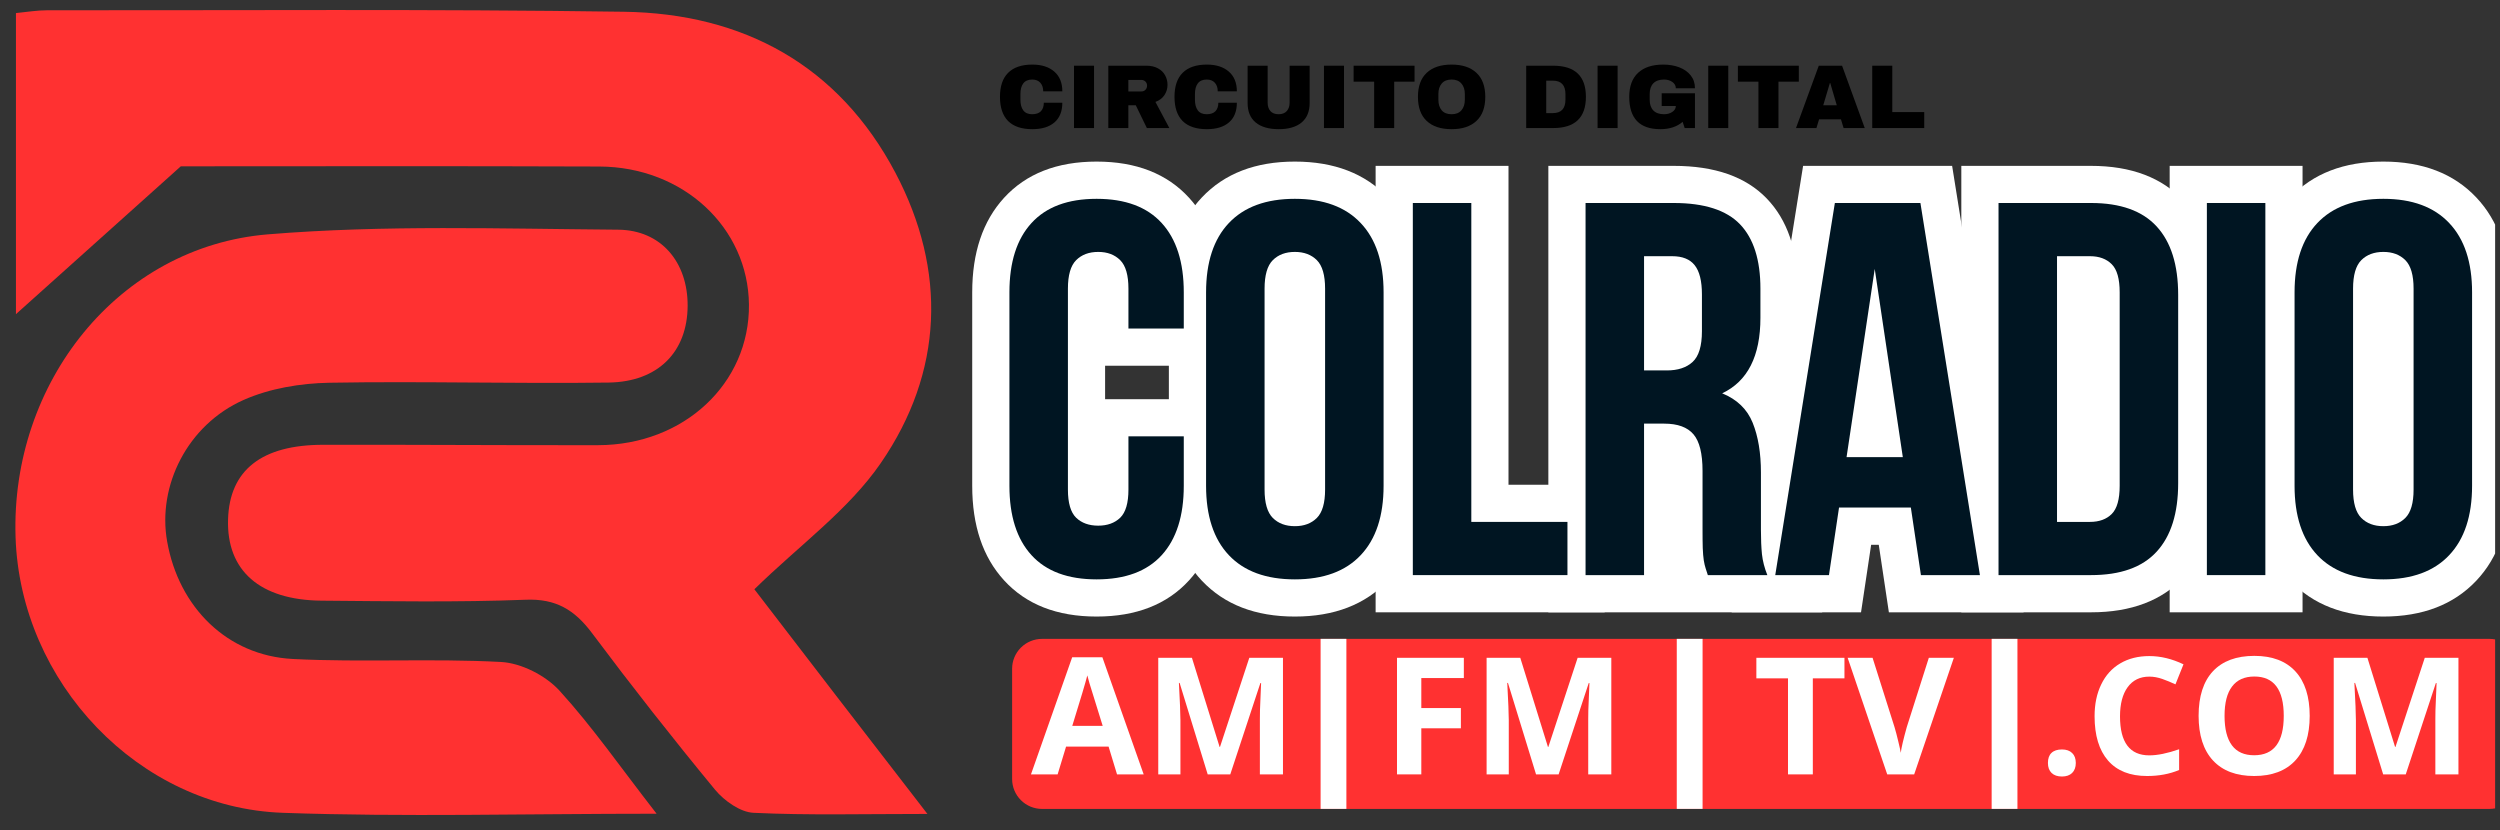 <svg xmlns="http://www.w3.org/2000/svg" xmlns:xlink="http://www.w3.org/1999/xlink" width="512" zoomAndPan="magnify" viewBox="0 0 384 127.5" height="170" preserveAspectRatio="xMidYMid meet" version="1.0"><rect x="0" y="0" width="384" height="127.5" fill="#333333" stroke="none"/><defs><g/><clipPath id="3d60cf86e5"><path d="M 148 24 L 383.25 24 L 383.25 110 L 148 110 Z M 148 24 " clip-rule="nonzero"/></clipPath><clipPath id="e847a55c56"><path d="M 1 0.145 L 40 0.145 L 40 71 L 1 71 Z M 1 0.145 " clip-rule="nonzero"/></clipPath><clipPath id="0282ff627f"><path d="M 31 0.145 L 71 0.145 L 71 71 L 31 71 Z M 31 0.145 " clip-rule="nonzero"/></clipPath><clipPath id="9015cfae1c"><path d="M 198 0.145 L 235.25 0.145 L 235.25 71 L 198 71 Z M 198 0.145 " clip-rule="nonzero"/></clipPath><clipPath id="c549a02637"><rect x="0" width="236" y="0" height="86"/></clipPath><clipPath id="1a1bacab0d"><path d="M 155.461 98.133 L 383.25 98.133 L 383.25 124.25 L 155.461 124.25 Z M 155.461 98.133 " clip-rule="nonzero"/></clipPath><clipPath id="4ad9eb39fa"><path d="M 160.051 98.133 L 382.395 98.133 C 383.613 98.133 384.781 98.613 385.641 99.477 C 386.5 100.336 386.984 101.504 386.984 102.723 L 386.984 119.66 C 386.984 120.875 386.5 122.043 385.641 122.902 C 384.781 123.766 383.613 124.25 382.395 124.25 L 160.051 124.25 C 158.836 124.25 157.668 123.766 156.805 122.902 C 155.945 122.043 155.461 120.875 155.461 119.66 L 155.461 102.723 C 155.461 101.504 155.945 100.336 156.805 99.477 C 157.668 98.613 158.836 98.133 160.051 98.133 Z M 160.051 98.133 " clip-rule="nonzero"/></clipPath><clipPath id="8cd1d2aad4"><path d="M 0.461 0.133 L 228.25 0.133 L 228.25 26.25 L 0.461 26.25 Z M 0.461 0.133 " clip-rule="nonzero"/></clipPath><clipPath id="a026eedb23"><path d="M 5.051 0.133 L 227.395 0.133 C 228.613 0.133 229.781 0.613 230.641 1.477 C 231.5 2.336 231.984 3.504 231.984 4.723 L 231.984 21.66 C 231.984 22.875 231.5 24.043 230.641 24.902 C 229.781 25.766 228.613 26.25 227.395 26.25 L 5.051 26.25 C 3.836 26.25 2.668 25.766 1.805 24.902 C 0.945 24.043 0.461 22.875 0.461 21.66 L 0.461 4.723 C 0.461 3.504 0.945 2.336 1.805 1.477 C 2.668 0.613 3.836 0.133 5.051 0.133 Z M 5.051 0.133 " clip-rule="nonzero"/></clipPath><clipPath id="31b3aa00a4"><rect x="0" width="229" y="0" height="27"/></clipPath><clipPath id="36c44d1624"><path d="M 0.055 8 L 18 8 L 18 27 L 0.055 27 Z M 0.055 8 " clip-rule="nonzero"/></clipPath><clipPath id="0652f80ebe"><rect x="0" width="223" y="0" height="35"/></clipPath><clipPath id="933c10ecd5"><path d="M 305.918 98.133 L 309.879 98.133 L 309.879 124.25 L 305.918 124.25 Z M 305.918 98.133 " clip-rule="nonzero"/></clipPath><clipPath id="f1b9d407a8"><path d="M 0.918 0.133 L 4.879 0.133 L 4.879 26.25 L 0.918 26.25 Z M 0.918 0.133 " clip-rule="nonzero"/></clipPath><clipPath id="9a26341880"><rect x="0" width="5" y="0" height="27"/></clipPath><clipPath id="5f671571e3"><path d="M 257.551 98.133 L 261.516 98.133 L 261.516 124.25 L 257.551 124.25 Z M 257.551 98.133 " clip-rule="nonzero"/></clipPath><clipPath id="a4ac70e418"><path d="M 0.551 0.133 L 4.516 0.133 L 4.516 26.25 L 0.551 26.25 Z M 0.551 0.133 " clip-rule="nonzero"/></clipPath><clipPath id="7fc81e2bdf"><rect x="0" width="5" y="0" height="27"/></clipPath><clipPath id="1fa712de85"><path d="M 202.844 98.133 L 206.805 98.133 L 206.805 124.25 L 202.844 124.25 Z M 202.844 98.133 " clip-rule="nonzero"/></clipPath><clipPath id="b006d4a58b"><path d="M 0.844 0.133 L 4.805 0.133 L 4.805 26.25 L 0.844 26.25 Z M 0.844 0.133 " clip-rule="nonzero"/></clipPath><clipPath id="5b4507a069"><rect x="0" width="5" y="0" height="27"/></clipPath><clipPath id="cccc99cd1f"><path d="M 2 1.375 L 144 1.375 L 144 125.391 L 2 125.391 Z M 2 1.375 " clip-rule="nonzero"/></clipPath><clipPath id="c5f731f580"><path d="M 1.582 2.125 L 1.582 124.762 C 1.582 125.176 1.918 125.512 2.332 125.512 L 144.762 125.512 C 145.172 125.512 145.508 125.176 145.508 124.762 L 145.508 2.125 C 145.508 1.711 145.172 1.375 144.762 1.375 L 2.332 1.375 C 1.918 1.375 1.582 1.711 1.582 2.125 Z M 1.582 2.125 " clip-rule="nonzero"/></clipPath><clipPath id="8114d8cef5"><path d="M 2 35 L 106 35 L 106 125.391 L 2 125.391 Z M 2 35 " clip-rule="nonzero"/></clipPath><clipPath id="2b00d2c02c"><path d="M 1.582 2.125 L 1.582 124.762 C 1.582 125.176 1.918 125.512 2.332 125.512 L 144.762 125.512 C 145.172 125.512 145.508 125.176 145.508 124.762 L 145.508 2.125 C 145.508 1.711 145.172 1.375 144.762 1.375 L 2.332 1.375 C 1.918 1.375 1.582 1.711 1.582 2.125 Z M 1.582 2.125 " clip-rule="nonzero"/></clipPath><clipPath id="24586849cd"><rect x="0" width="145" y="0" height="16"/></clipPath></defs><g clip-path="url(#3d60cf86e5)"><g transform="matrix(1, 0, 0, 1, 148, 24)"><g clip-path="url(#c549a02637)"><g clip-path="url(#e847a55c56)"><g fill="#ffffff" fill-opacity="1"><g transform="translate(4.516, 64.336)"><g><path d="M 35.023 -21.309 L 35.023 -13.715 C 35.023 -7.613 33.395 -2.777 30.141 0.789 C 26.75 4.508 22.008 6.367 15.918 6.367 C 9.828 6.367 5.09 4.508 1.695 0.789 C -1.559 -2.777 -3.184 -7.613 -3.184 -13.715 L -3.184 -43.43 C -3.184 -49.535 -1.559 -54.367 1.695 -57.938 C 5.09 -61.656 9.828 -63.516 15.918 -63.516 C 22.008 -63.516 26.75 -61.656 30.141 -57.938 C 33.395 -54.367 35.023 -49.535 35.023 -43.43 L 35.023 -32.164 L 15.102 -32.164 L 15.102 -44.004 C 15.102 -44.496 15.074 -44.848 15.012 -45.055 C 15.074 -44.844 15.242 -44.602 15.512 -44.328 C 15.676 -44.164 15.863 -44.043 16.074 -43.965 C 16.137 -43.941 16.191 -43.926 16.238 -43.918 C 16.23 -43.922 16.203 -43.922 16.164 -43.922 C 16.125 -43.922 16.102 -43.922 16.09 -43.918 C 16.137 -43.926 16.191 -43.941 16.254 -43.965 C 16.465 -44.043 16.652 -44.164 16.816 -44.328 C 17.09 -44.602 17.254 -44.844 17.316 -45.055 C 17.254 -44.848 17.227 -44.496 17.227 -44.004 L 17.227 -13.145 C 17.227 -12.656 17.254 -12.312 17.312 -12.113 C 17.238 -12.359 17.055 -12.629 16.75 -12.922 C 16.586 -13.082 16.402 -13.199 16.199 -13.273 C 16.145 -13.293 16.098 -13.305 16.062 -13.312 C 16.078 -13.309 16.113 -13.309 16.164 -13.309 C 16.215 -13.309 16.25 -13.309 16.266 -13.312 C 16.23 -13.305 16.184 -13.293 16.129 -13.273 C 15.926 -13.199 15.742 -13.082 15.578 -12.922 C 15.277 -12.629 15.09 -12.359 15.016 -12.113 C 15.074 -12.312 15.102 -12.656 15.102 -13.145 L 15.102 -27.023 L 35.023 -27.023 Z M 23.594 -21.309 L 29.309 -21.309 L 29.309 -15.594 L 20.816 -15.594 L 20.816 -21.309 L 26.531 -21.309 L 26.531 -13.145 C 26.531 -9.461 25.531 -6.648 23.527 -4.711 C 21.574 -2.82 19.121 -1.879 16.164 -1.879 C 13.207 -1.879 10.754 -2.82 8.801 -4.711 C 6.797 -6.648 5.797 -9.461 5.797 -13.145 L 5.797 -44.004 C 5.797 -47.648 6.777 -50.453 8.734 -52.41 C 10.695 -54.371 13.172 -55.352 16.164 -55.352 C 19.156 -55.352 21.633 -54.371 23.594 -52.41 C 25.551 -50.453 26.531 -47.648 26.531 -44.004 L 26.531 -37.879 L 20.816 -37.879 L 20.816 -43.594 L 29.309 -43.594 L 29.309 -37.879 L 23.594 -37.879 L 23.594 -43.43 C 23.594 -46.582 22.961 -48.848 21.699 -50.234 C 20.574 -51.469 18.645 -52.086 15.918 -52.086 C 13.191 -52.086 11.266 -51.469 10.141 -50.234 C 8.879 -48.848 8.246 -46.582 8.246 -43.43 L 8.246 -13.715 C 8.246 -10.566 8.879 -8.297 10.141 -6.914 C 11.266 -5.68 13.191 -5.062 15.918 -5.062 C 18.645 -5.062 20.574 -5.68 21.699 -6.914 C 22.961 -8.297 23.594 -10.566 23.594 -13.715 Z M 23.594 -21.309 "/></g></g></g></g><g clip-path="url(#0282ff627f)"><g fill="#ffffff" fill-opacity="1"><g transform="translate(34.722, 64.336)"><g><path d="M 17.227 -13.145 C 17.227 -12.648 17.254 -12.301 17.316 -12.09 C 17.254 -12.305 17.09 -12.547 16.816 -12.816 C 16.652 -12.98 16.465 -13.102 16.254 -13.18 C 16.191 -13.203 16.137 -13.219 16.09 -13.227 C 16.102 -13.227 16.125 -13.227 16.164 -13.227 C 16.203 -13.227 16.23 -13.227 16.238 -13.227 C 16.191 -13.219 16.137 -13.203 16.074 -13.18 C 15.863 -13.102 15.676 -12.98 15.512 -12.816 C 15.242 -12.547 15.074 -12.305 15.012 -12.09 C 15.074 -12.301 15.102 -12.648 15.102 -13.145 L 15.102 -44.004 C 15.102 -44.496 15.074 -44.848 15.012 -45.055 C 15.074 -44.844 15.242 -44.602 15.512 -44.328 C 15.676 -44.164 15.863 -44.043 16.074 -43.965 C 16.137 -43.941 16.191 -43.926 16.238 -43.918 C 16.23 -43.922 16.203 -43.922 16.164 -43.922 C 16.125 -43.922 16.102 -43.922 16.09 -43.918 C 16.137 -43.926 16.191 -43.941 16.254 -43.965 C 16.465 -44.043 16.652 -44.164 16.816 -44.328 C 17.09 -44.602 17.254 -44.844 17.316 -45.055 C 17.254 -44.848 17.227 -44.496 17.227 -44.004 Z M 5.797 -13.145 L 5.797 -44.004 C 5.797 -47.648 6.777 -50.453 8.734 -52.41 C 10.695 -54.371 13.172 -55.352 16.164 -55.352 C 19.156 -55.352 21.633 -54.371 23.594 -52.41 C 25.551 -50.453 26.531 -47.648 26.531 -44.004 L 26.531 -13.145 C 26.531 -9.496 25.551 -6.695 23.594 -4.734 C 21.633 -2.777 19.156 -1.797 16.164 -1.797 C 13.172 -1.797 10.695 -2.777 8.734 -4.734 C 6.777 -6.695 5.797 -9.496 5.797 -13.145 Z M -3.184 -43.43 C -3.184 -49.574 -1.492 -54.434 1.887 -58.012 C 5.355 -61.68 10.113 -63.516 16.164 -63.516 C 22.215 -63.516 26.973 -61.68 30.441 -58.012 C 33.82 -54.434 35.512 -49.574 35.512 -43.43 L 35.512 -13.715 C 35.512 -7.574 33.82 -2.715 30.441 0.863 C 26.973 4.531 22.215 6.367 16.164 6.367 C 10.113 6.367 5.355 4.531 1.887 0.863 C -1.492 -2.715 -3.184 -7.574 -3.184 -13.715 Z M 8.246 -43.43 L 8.246 -13.715 C 8.246 -10.605 8.895 -8.363 10.195 -6.988 C 11.406 -5.703 13.398 -5.062 16.164 -5.062 C 18.93 -5.062 20.922 -5.703 22.133 -6.988 C 23.434 -8.363 24.082 -10.605 24.082 -13.715 L 24.082 -43.43 C 24.082 -46.543 23.434 -48.785 22.133 -50.16 C 20.922 -51.441 18.93 -52.086 16.164 -52.086 C 13.398 -52.086 11.406 -51.441 10.195 -50.16 C 8.895 -48.785 8.246 -46.543 8.246 -43.43 Z M 8.246 -43.43 "/></g></g></g></g><g fill="#ffffff" fill-opacity="1"><g transform="translate(65.744, 64.336)"><g><path d="M 3.266 -62.859 L 17.961 -62.859 L 17.961 -8.164 L 12.246 -8.164 L 12.246 -13.879 L 32.738 -13.879 L 32.738 5.715 L -2.449 5.715 L -2.449 -62.859 Z M 3.266 -51.434 L 3.266 -57.148 L 8.98 -57.148 L 8.98 0 L 3.266 0 L 3.266 -5.715 L 27.023 -5.715 L 27.023 0 L 21.309 0 L 21.309 -8.164 L 27.023 -8.164 L 27.023 -2.449 L 6.531 -2.449 L 6.531 -57.148 L 12.246 -57.148 L 12.246 -51.434 Z M 3.266 -51.434 "/></g></g></g><g fill="#ffffff" fill-opacity="1"><g transform="translate(92.276, 64.336)"><g><path d="M 16.547 1.57 C 16.461 1.27 16.375 0.992 16.293 0.746 C 16.09 0.137 15.922 -0.562 15.793 -1.348 C 15.672 -2.078 15.59 -2.949 15.555 -3.961 C 15.527 -4.789 15.512 -5.809 15.512 -7.02 L 15.512 -16 C 15.512 -16.871 15.449 -17.551 15.332 -18.043 C 15.305 -18.148 15.285 -18.215 15.27 -18.246 C 15.312 -18.156 15.383 -18.051 15.484 -17.934 C 15.676 -17.707 15.871 -17.559 16.07 -17.488 C 15.949 -17.531 15.711 -17.551 15.348 -17.551 L 12.246 -17.551 L 12.246 -23.266 L 17.961 -23.266 L 17.961 5.715 L -2.449 5.715 L -2.449 -62.859 L 16.816 -62.859 C 23.117 -62.859 27.879 -61.188 31.098 -57.844 C 34.258 -54.559 35.84 -49.945 35.84 -44.004 L 35.84 -39.512 C 35.84 -35.664 35.145 -32.367 33.75 -29.621 C 32.184 -26.523 29.828 -24.234 26.688 -22.754 L 24.246 -27.922 L 26.391 -33.219 C 30.176 -31.684 32.793 -29.121 34.242 -25.523 C 35.359 -22.742 35.922 -19.488 35.922 -15.758 L 35.922 -6.938 C 35.922 -5.719 35.965 -4.676 36.055 -3.809 C 36.109 -3.277 36.254 -2.715 36.492 -2.121 L 39.625 5.715 L 17.73 5.715 Z M 27.535 -1.57 L 22.043 0 L 22.043 -5.715 L 31.188 -5.715 L 31.188 0 L 25.879 2.121 C 25.246 0.539 24.848 -1.051 24.684 -2.641 C 24.555 -3.898 24.492 -5.328 24.492 -6.938 L 24.492 -15.758 C 24.492 -18.012 24.207 -19.844 23.641 -21.254 C 23.398 -21.848 22.887 -22.305 22.102 -22.621 L 10.012 -27.516 L 21.805 -33.086 C 22.586 -33.457 23.168 -34.023 23.559 -34.789 C 24.125 -35.91 24.41 -37.484 24.41 -39.512 L 24.41 -44.004 C 24.41 -46.875 23.895 -48.848 22.863 -49.918 C 22.48 -50.316 21.902 -50.641 21.121 -50.891 C 19.996 -51.25 18.562 -51.434 16.816 -51.434 L 3.266 -51.434 L 3.266 -57.148 L 8.98 -57.148 L 8.98 0 L 3.266 0 L 3.266 -5.715 L 12.246 -5.715 L 12.246 0 L 6.531 0 L 6.531 -28.98 L 15.348 -28.98 C 19.18 -28.98 22.125 -27.766 24.191 -25.336 C 26.023 -23.18 26.941 -20.066 26.941 -16 L 26.941 -7.02 C 26.941 -5.945 26.953 -5.062 26.977 -4.367 C 26.996 -3.852 27.027 -3.473 27.066 -3.227 C 27.098 -3.031 27.121 -2.91 27.137 -2.867 C 27.273 -2.465 27.406 -2.031 27.535 -1.57 Z M 17.961 -48.984 L 17.961 -31.43 L 12.246 -31.43 L 12.246 -37.145 L 15.758 -37.145 C 15.988 -37.145 16.141 -37.156 16.223 -37.184 C 16.105 -37.145 15.984 -37.07 15.859 -36.953 C 15.562 -36.684 15.379 -36.438 15.316 -36.223 C 15.391 -36.477 15.43 -36.891 15.43 -37.473 L 15.43 -43.105 C 15.43 -43.68 15.395 -44.117 15.32 -44.418 L 15.324 -44.426 C 15.379 -44.305 15.461 -44.176 15.566 -44.043 C 15.828 -43.711 16.141 -43.473 16.5 -43.328 C 16.59 -43.293 16.664 -43.27 16.723 -43.262 C 16.699 -43.266 16.648 -43.27 16.574 -43.27 L 12.246 -43.27 L 12.246 -48.984 Z M 6.531 -54.699 L 16.574 -54.699 C 18.094 -54.699 19.488 -54.445 20.746 -53.941 C 22.262 -53.336 23.52 -52.402 24.516 -51.148 C 26.078 -49.184 26.859 -46.5 26.859 -43.105 L 26.859 -37.473 C 26.859 -33.508 25.762 -30.523 23.57 -28.52 C 21.527 -26.648 18.922 -25.715 15.758 -25.715 L 6.531 -25.715 Z M 6.531 -54.699 "/></g></g></g><g fill="#ffffff" fill-opacity="1"><g transform="translate(123.788, 64.336)"><g><path d="M 32.328 5.715 L 18.344 5.715 L 16.062 -9.523 L 21.715 -10.367 L 21.715 -4.652 L 10.695 -4.652 L 10.695 -10.367 L 16.348 -9.523 L 14.066 5.715 L -5.805 5.715 L 5.168 -62.859 L 28.059 -62.859 L 39.031 5.715 Z M 32.328 -5.715 L 32.328 0 L 26.688 0.902 L 17.543 -56.242 L 23.184 -57.148 L 23.184 -51.434 L 10.043 -51.434 L 10.043 -57.148 L 15.684 -56.242 L 6.539 0.902 L 0.898 0 L 0.898 -5.715 L 9.145 -5.715 L 9.145 0 L 3.492 -0.844 L 5.77 -16.082 L 26.641 -16.082 L 28.918 -0.844 L 23.266 0 L 23.266 -5.715 Z M 11.836 -23.84 L 20.492 -23.84 L 20.492 -18.125 L 14.84 -17.277 L 10.512 -46.176 L 16.164 -47.023 L 21.816 -46.176 L 17.488 -17.277 L 11.836 -18.125 Z M 5.203 -12.41 L 10.512 -47.871 L 21.816 -47.871 L 27.125 -12.41 Z M 5.203 -12.41 "/></g></g></g><g fill="#ffffff" fill-opacity="1"><g transform="translate(155.708, 64.336)"><g><path d="M 3.266 -62.859 L 17.469 -62.859 C 23.66 -62.859 28.422 -61.051 31.758 -57.426 C 34.969 -53.938 36.574 -49.137 36.574 -43.023 L 36.574 -14.125 C 36.574 -8.012 34.969 -3.211 31.758 0.277 C 28.422 3.902 23.66 5.715 17.469 5.715 L -2.449 5.715 L -2.449 -62.859 Z M 3.266 -51.434 L 3.266 -57.148 L 8.98 -57.148 L 8.98 0 L 3.266 0 L 3.266 -5.715 L 17.469 -5.715 C 20.316 -5.715 22.277 -6.297 23.348 -7.461 C 24.547 -8.762 25.145 -10.984 25.145 -14.125 L 25.145 -43.023 C 25.145 -46.164 24.547 -48.383 23.348 -49.684 C 22.277 -50.848 20.316 -51.434 17.469 -51.434 Z M 17.961 -48.984 L 17.961 -8.164 L 12.246 -8.164 L 12.246 -13.879 L 17.309 -13.879 C 17.355 -13.879 17.387 -13.879 17.402 -13.883 C 17.359 -13.875 17.305 -13.859 17.242 -13.836 C 17.008 -13.75 16.801 -13.617 16.613 -13.43 C 16.32 -13.137 16.141 -12.871 16.074 -12.637 C 16.133 -12.852 16.164 -13.211 16.164 -13.715 L 16.164 -43.43 C 16.164 -43.938 16.133 -44.297 16.074 -44.508 C 16.141 -44.273 16.32 -44.012 16.613 -43.719 C 16.801 -43.531 17.008 -43.395 17.242 -43.309 C 17.305 -43.285 17.359 -43.27 17.402 -43.266 C 17.387 -43.266 17.355 -43.27 17.309 -43.27 L 12.246 -43.27 L 12.246 -48.984 Z M 6.531 -54.699 L 17.309 -54.699 C 20.301 -54.699 22.762 -53.73 24.695 -51.801 C 26.629 -49.867 27.594 -47.078 27.594 -43.43 L 27.594 -13.715 C 27.594 -10.07 26.629 -7.281 24.695 -5.348 C 22.762 -3.414 20.301 -2.449 17.309 -2.449 L 6.531 -2.449 Z M 6.531 -54.699 "/></g></g></g><g fill="#ffffff" fill-opacity="1"><g transform="translate(187.71, 64.336)"><g><path d="M -2.449 -62.859 L 17.961 -62.859 L 17.961 5.715 L -2.449 5.715 Z M -2.449 -62.859 "/></g></g></g><g clip-path="url(#9015cfae1c)"><g fill="#ffffff" fill-opacity="1"><g transform="translate(201.914, 64.336)"><g><path d="M 17.227 -13.145 C 17.227 -12.648 17.254 -12.301 17.316 -12.09 C 17.254 -12.305 17.09 -12.547 16.816 -12.816 C 16.652 -12.98 16.465 -13.102 16.254 -13.18 C 16.191 -13.203 16.137 -13.219 16.09 -13.227 C 16.102 -13.227 16.125 -13.227 16.164 -13.227 C 16.203 -13.227 16.23 -13.227 16.238 -13.227 C 16.191 -13.219 16.137 -13.203 16.074 -13.18 C 15.863 -13.102 15.676 -12.98 15.512 -12.816 C 15.242 -12.547 15.074 -12.305 15.012 -12.09 C 15.074 -12.301 15.102 -12.648 15.102 -13.145 L 15.102 -44.004 C 15.102 -44.496 15.074 -44.848 15.012 -45.055 C 15.074 -44.844 15.242 -44.602 15.512 -44.328 C 15.676 -44.164 15.863 -44.043 16.074 -43.965 C 16.137 -43.941 16.191 -43.926 16.238 -43.918 C 16.23 -43.922 16.203 -43.922 16.164 -43.922 C 16.125 -43.922 16.102 -43.922 16.09 -43.918 C 16.137 -43.926 16.191 -43.941 16.254 -43.965 C 16.465 -44.043 16.652 -44.164 16.816 -44.328 C 17.09 -44.602 17.254 -44.844 17.316 -45.055 C 17.254 -44.848 17.227 -44.496 17.227 -44.004 Z M 5.797 -13.145 L 5.797 -44.004 C 5.797 -47.648 6.777 -50.453 8.734 -52.41 C 10.695 -54.371 13.172 -55.352 16.164 -55.352 C 19.156 -55.352 21.633 -54.371 23.594 -52.41 C 25.551 -50.453 26.531 -47.648 26.531 -44.004 L 26.531 -13.145 C 26.531 -9.496 25.551 -6.695 23.594 -4.734 C 21.633 -2.777 19.156 -1.797 16.164 -1.797 C 13.172 -1.797 10.695 -2.777 8.734 -4.734 C 6.777 -6.695 5.797 -9.496 5.797 -13.145 Z M -3.184 -43.43 C -3.184 -49.574 -1.492 -54.434 1.887 -58.012 C 5.355 -61.68 10.113 -63.516 16.164 -63.516 C 22.215 -63.516 26.973 -61.68 30.441 -58.012 C 33.82 -54.434 35.512 -49.574 35.512 -43.43 L 35.512 -13.715 C 35.512 -7.574 33.82 -2.715 30.441 0.863 C 26.973 4.531 22.215 6.367 16.164 6.367 C 10.113 6.367 5.355 4.531 1.887 0.863 C -1.492 -2.715 -3.184 -7.574 -3.184 -13.715 Z M 8.246 -43.43 L 8.246 -13.715 C 8.246 -10.605 8.895 -8.363 10.195 -6.988 C 11.406 -5.703 13.398 -5.062 16.164 -5.062 C 18.93 -5.062 20.922 -5.703 22.133 -6.988 C 23.434 -8.363 24.082 -10.605 24.082 -13.715 L 24.082 -43.43 C 24.082 -46.543 23.434 -48.785 22.133 -50.16 C 20.922 -51.441 18.93 -52.086 16.164 -52.086 C 13.398 -52.086 11.406 -51.441 10.195 -50.16 C 8.895 -48.785 8.246 -46.543 8.246 -43.43 Z M 8.246 -43.43 "/></g></g></g></g><g fill="#001522" fill-opacity="1"><g transform="translate(4.516, 64.336)"><g><path d="M 29.312 -21.312 L 29.312 -13.719 C 29.312 -9.094 28.18 -5.539 25.922 -3.062 C 23.66 -0.582 20.328 0.656 15.922 0.656 C 11.516 0.656 8.18 -0.582 5.922 -3.062 C 3.66 -5.539 2.531 -9.094 2.531 -13.719 L 2.531 -43.438 C 2.531 -48.062 3.66 -51.609 5.922 -54.078 C 8.18 -56.555 11.516 -57.797 15.922 -57.797 C 20.328 -57.797 23.66 -56.555 25.922 -54.078 C 28.18 -51.609 29.312 -48.062 29.312 -43.438 L 29.312 -37.875 L 20.812 -37.875 L 20.812 -44 C 20.812 -46.07 20.391 -47.531 19.547 -48.375 C 18.703 -49.219 17.578 -49.641 16.172 -49.641 C 14.754 -49.641 13.625 -49.219 12.781 -48.375 C 11.938 -47.531 11.516 -46.07 11.516 -44 L 11.516 -13.141 C 11.516 -11.078 11.938 -9.633 12.781 -8.812 C 13.625 -8 14.754 -7.594 16.172 -7.594 C 17.578 -7.594 18.703 -8 19.547 -8.812 C 20.391 -9.633 20.812 -11.078 20.812 -13.141 L 20.812 -21.312 Z M 29.312 -21.312 "/></g></g></g><g fill="#001522" fill-opacity="1"><g transform="translate(34.722, 64.336)"><g><path d="M 11.516 -13.141 C 11.516 -11.078 11.938 -9.625 12.781 -8.781 C 13.625 -7.938 14.754 -7.516 16.172 -7.516 C 17.578 -7.516 18.703 -7.938 19.547 -8.781 C 20.391 -9.625 20.812 -11.078 20.812 -13.141 L 20.812 -44 C 20.812 -46.07 20.391 -47.531 19.547 -48.375 C 18.703 -49.219 17.578 -49.641 16.172 -49.641 C 14.754 -49.641 13.625 -49.219 12.781 -48.375 C 11.938 -47.531 11.516 -46.07 11.516 -44 Z M 2.531 -43.438 C 2.531 -48.062 3.695 -51.609 6.031 -54.078 C 8.375 -56.555 11.754 -57.797 16.172 -57.797 C 20.578 -57.797 23.945 -56.555 26.281 -54.078 C 28.625 -51.609 29.797 -48.062 29.797 -43.438 L 29.797 -13.719 C 29.797 -9.094 28.625 -5.539 26.281 -3.062 C 23.945 -0.582 20.578 0.656 16.172 0.656 C 11.754 0.656 8.375 -0.582 6.031 -3.062 C 3.695 -5.539 2.531 -9.094 2.531 -13.719 Z M 2.531 -43.438 "/></g></g></g><g fill="#001522" fill-opacity="1"><g transform="translate(65.744, 64.336)"><g><path d="M 3.266 -57.156 L 12.25 -57.156 L 12.25 -8.172 L 27.016 -8.172 L 27.016 0 L 3.266 0 Z M 3.266 -57.156 "/></g></g></g><g fill="#001522" fill-opacity="1"><g transform="translate(92.276, 64.336)"><g><path d="M 22.047 0 C 21.93 -0.383 21.816 -0.738 21.703 -1.062 C 21.598 -1.383 21.504 -1.789 21.422 -2.281 C 21.348 -2.77 21.297 -3.395 21.266 -4.156 C 21.242 -4.926 21.234 -5.879 21.234 -7.016 L 21.234 -16 C 21.234 -18.664 20.77 -20.539 19.844 -21.625 C 18.914 -22.719 17.414 -23.266 15.344 -23.266 L 12.25 -23.266 L 12.25 0 L 3.266 0 L 3.266 -57.156 L 16.812 -57.156 C 21.5 -57.156 24.891 -56.066 26.984 -53.891 C 29.078 -51.711 30.125 -48.414 30.125 -44 L 30.125 -39.516 C 30.125 -33.641 28.164 -29.773 24.25 -27.922 C 26.531 -26.992 28.094 -25.484 28.938 -23.391 C 29.781 -21.297 30.203 -18.75 30.203 -15.75 L 30.203 -6.938 C 30.203 -5.52 30.254 -4.281 30.359 -3.219 C 30.473 -2.164 30.75 -1.094 31.188 0 Z M 12.25 -48.984 L 12.25 -31.438 L 15.75 -31.438 C 17.438 -31.438 18.754 -31.867 19.703 -32.734 C 20.66 -33.609 21.141 -35.188 21.141 -37.469 L 21.141 -43.109 C 21.141 -45.172 20.77 -46.664 20.031 -47.594 C 19.301 -48.52 18.148 -48.984 16.578 -48.984 Z M 12.25 -48.984 "/></g></g></g><g fill="#001522" fill-opacity="1"><g transform="translate(123.788, 64.336)"><g><path d="M 32.328 0 L 23.266 0 L 21.719 -10.375 L 10.688 -10.375 L 9.141 0 L 0.891 0 L 10.047 -57.156 L 23.188 -57.156 Z M 11.844 -18.125 L 20.484 -18.125 L 16.172 -47.031 Z M 11.844 -18.125 "/></g></g></g><g fill="#001522" fill-opacity="1"><g transform="translate(155.708, 64.336)"><g><path d="M 3.266 -57.156 L 17.469 -57.156 C 21.988 -57.156 25.348 -55.957 27.547 -53.562 C 29.754 -51.164 30.859 -47.656 30.859 -43.031 L 30.859 -14.125 C 30.859 -9.5 29.754 -5.988 27.547 -3.594 C 25.348 -1.195 21.988 0 17.469 0 L 3.266 0 Z M 12.25 -48.984 L 12.25 -8.172 L 17.312 -8.172 C 18.727 -8.172 19.844 -8.578 20.656 -9.391 C 21.469 -10.203 21.875 -11.645 21.875 -13.719 L 21.875 -43.438 C 21.875 -45.5 21.469 -46.938 20.656 -47.75 C 19.844 -48.57 18.727 -48.984 17.312 -48.984 Z M 12.25 -48.984 "/></g></g></g><g fill="#001522" fill-opacity="1"><g transform="translate(187.71, 64.336)"><g><path d="M 3.266 -57.156 L 12.25 -57.156 L 12.25 0 L 3.266 0 Z M 3.266 -57.156 "/></g></g></g><g fill="#001522" fill-opacity="1"><g transform="translate(201.914, 64.336)"><g><path d="M 11.516 -13.141 C 11.516 -11.078 11.938 -9.625 12.781 -8.781 C 13.625 -7.938 14.754 -7.516 16.172 -7.516 C 17.578 -7.516 18.703 -7.938 19.547 -8.781 C 20.391 -9.625 20.812 -11.078 20.812 -13.141 L 20.812 -44 C 20.812 -46.07 20.391 -47.531 19.547 -48.375 C 18.703 -49.219 17.578 -49.641 16.172 -49.641 C 14.754 -49.641 13.625 -49.219 12.781 -48.375 C 11.938 -47.531 11.516 -46.07 11.516 -44 Z M 2.531 -43.438 C 2.531 -48.062 3.695 -51.609 6.031 -54.078 C 8.375 -56.555 11.754 -57.797 16.172 -57.797 C 20.578 -57.797 23.945 -56.555 26.281 -54.078 C 28.625 -51.609 29.797 -48.062 29.797 -43.438 L 29.797 -13.719 C 29.797 -9.094 28.625 -5.539 26.281 -3.062 C 23.945 -0.582 20.578 0.656 16.172 0.656 C 11.754 0.656 8.375 -0.582 6.031 -3.062 C 3.695 -5.539 2.531 -9.094 2.531 -13.719 Z M 2.531 -43.438 "/></g></g></g></g></g></g><g clip-path="url(#1a1bacab0d)"><g clip-path="url(#4ad9eb39fa)"><g transform="matrix(1, 0, 0, 1, 155, 98)"><g clip-path="url(#31b3aa00a4)"><g clip-path="url(#8cd1d2aad4)"><g clip-path="url(#a026eedb23)"><path fill="#ff3131" d="M 0.461 0.133 L 231.945 0.133 L 231.945 26.25 L 0.461 26.25 Z M 0.461 0.133 " fill-opacity="1" fill-rule="nonzero"/></g></g></g></g></g></g><g transform="matrix(1, 0, 0, 1, 158, 92)"><g clip-path="url(#0652f80ebe)"><g clip-path="url(#36c44d1624)"><g fill="#ffffff" fill-opacity="1"><g transform="translate(0.357, 26.945)"><g><path d="M 13.219 0 L 11.922 -4.266 L 5.391 -4.266 L 4.094 0 L 0 0 L 6.328 -17.984 L 10.969 -17.984 L 17.312 0 Z M 11.016 -7.453 C 9.816 -11.316 9.141 -13.5 8.984 -14 C 8.836 -14.508 8.727 -14.91 8.656 -15.203 C 8.395 -14.16 7.625 -11.578 6.344 -7.453 Z M 11.016 -7.453 "/></g></g></g></g><g fill="#ffffff" fill-opacity="1"><g transform="translate(17.658, 26.945)"><g><path d="M 9.844 0 L 5.531 -14.047 L 5.422 -14.047 C 5.578 -11.191 5.656 -9.285 5.656 -8.328 L 5.656 0 L 2.25 0 L 2.25 -17.906 L 7.422 -17.906 L 11.672 -4.219 L 11.734 -4.219 L 16.234 -17.906 L 21.406 -17.906 L 21.406 0 L 17.859 0 L 17.859 -8.484 C 17.859 -8.879 17.863 -9.336 17.875 -9.859 C 17.895 -10.379 17.953 -11.77 18.047 -14.031 L 17.938 -14.031 L 13.312 0 Z M 9.844 0 "/></g></g></g><g fill="#ffffff" fill-opacity="1"><g transform="translate(41.302, 26.945)"><g/></g></g><g fill="#ffffff" fill-opacity="1"><g transform="translate(47.816, 26.945)"><g/></g></g><g fill="#ffffff" fill-opacity="1"><g transform="translate(54.33, 26.945)"><g><path d="M 5.984 0 L 2.25 0 L 2.25 -17.906 L 12.516 -17.906 L 12.516 -14.797 L 5.984 -14.797 L 5.984 -10.188 L 12.062 -10.188 L 12.062 -7.078 L 5.984 -7.078 Z M 5.984 0 "/></g></g></g><g fill="#ffffff" fill-opacity="1"><g transform="translate(68.092, 26.945)"><g><path d="M 9.844 0 L 5.531 -14.047 L 5.422 -14.047 C 5.578 -11.191 5.656 -9.285 5.656 -8.328 L 5.656 0 L 2.25 0 L 2.25 -17.906 L 7.422 -17.906 L 11.672 -4.219 L 11.734 -4.219 L 16.234 -17.906 L 21.406 -17.906 L 21.406 0 L 17.859 0 L 17.859 -8.484 C 17.859 -8.879 17.863 -9.336 17.875 -9.859 C 17.895 -10.379 17.953 -11.77 18.047 -14.031 L 17.938 -14.031 L 13.312 0 Z M 9.844 0 "/></g></g></g><g fill="#ffffff" fill-opacity="1"><g transform="translate(91.736, 26.945)"><g/></g></g><g fill="#ffffff" fill-opacity="1"><g transform="translate(98.25, 26.945)"><g/></g></g><g fill="#ffffff" fill-opacity="1"><g transform="translate(104.764, 26.945)"><g/></g></g><g fill="#ffffff" fill-opacity="1"><g transform="translate(111.277, 26.945)"><g><path d="M 9.172 0 L 5.359 0 L 5.359 -14.75 L 0.5 -14.75 L 0.5 -17.906 L 14.031 -17.906 L 14.031 -14.75 L 9.172 -14.75 Z M 9.172 0 "/></g></g></g><g fill="#ffffff" fill-opacity="1"><g transform="translate(125.799, 26.945)"><g><path d="M 12.469 -17.906 L 16.312 -17.906 L 10.219 0 L 6.078 0 L 0 -17.906 L 3.828 -17.906 L 7.203 -7.25 C 7.391 -6.625 7.582 -5.891 7.781 -5.047 C 7.988 -4.211 8.113 -3.633 8.156 -3.312 C 8.25 -4.062 8.555 -5.375 9.078 -7.25 Z M 12.469 -17.906 "/></g></g></g><g fill="#ffffff" fill-opacity="1"><g transform="translate(142.096, 26.945)"><g/></g></g><g fill="#ffffff" fill-opacity="1"><g transform="translate(148.61, 26.945)"><g/></g></g><g fill="#ffffff" fill-opacity="1"><g transform="translate(155.124, 26.945)"><g><path d="M 1.438 -1.75 C 1.438 -2.438 1.617 -2.953 1.984 -3.297 C 2.348 -3.648 2.883 -3.828 3.594 -3.828 C 4.27 -3.828 4.789 -3.645 5.156 -3.281 C 5.531 -2.926 5.719 -2.414 5.719 -1.75 C 5.719 -1.102 5.531 -0.594 5.156 -0.219 C 4.781 0.145 4.258 0.328 3.594 0.328 C 2.906 0.328 2.375 0.145 2 -0.219 C 1.625 -0.582 1.438 -1.094 1.438 -1.75 Z M 1.438 -1.75 "/></g></g></g><g fill="#ffffff" fill-opacity="1"><g transform="translate(162.275, 26.945)"><g><path d="M 9.859 -15.016 C 8.43 -15.016 7.32 -14.473 6.531 -13.391 C 5.75 -12.316 5.359 -10.82 5.359 -8.906 C 5.359 -4.914 6.859 -2.922 9.859 -2.922 C 11.117 -2.922 12.645 -3.234 14.438 -3.859 L 14.438 -0.672 C 12.969 -0.055 11.328 0.25 9.516 0.25 C 6.898 0.25 4.898 -0.539 3.516 -2.125 C 2.141 -3.707 1.453 -5.977 1.453 -8.938 C 1.453 -10.789 1.789 -12.414 2.469 -13.812 C 3.145 -15.219 4.117 -16.297 5.391 -17.047 C 6.66 -17.797 8.148 -18.172 9.859 -18.172 C 11.598 -18.172 13.348 -17.75 15.109 -16.906 L 13.875 -13.828 C 13.207 -14.141 12.535 -14.414 11.859 -14.656 C 11.18 -14.895 10.516 -15.016 9.859 -15.016 Z M 9.859 -15.016 "/></g></g></g><g fill="#ffffff" fill-opacity="1"><g transform="translate(178.253, 26.945)"><g><path d="M 18.516 -8.984 C 18.516 -6.016 17.781 -3.734 16.312 -2.141 C 14.844 -0.547 12.734 0.25 9.984 0.25 C 7.242 0.25 5.133 -0.547 3.656 -2.141 C 2.188 -3.734 1.453 -6.02 1.453 -9 C 1.453 -11.988 2.188 -14.27 3.656 -15.844 C 5.133 -17.414 7.254 -18.203 10.016 -18.203 C 12.766 -18.203 14.867 -17.406 16.328 -15.812 C 17.785 -14.227 18.516 -11.953 18.516 -8.984 Z M 5.438 -8.984 C 5.438 -6.984 5.816 -5.473 6.578 -4.453 C 7.336 -3.441 8.473 -2.938 9.984 -2.938 C 13.016 -2.938 14.531 -4.953 14.531 -8.984 C 14.531 -13.016 13.023 -15.031 10.016 -15.031 C 8.504 -15.031 7.363 -14.52 6.594 -13.5 C 5.82 -12.488 5.438 -10.984 5.438 -8.984 Z M 5.438 -8.984 "/></g></g></g><g fill="#ffffff" fill-opacity="1"><g transform="translate(198.211, 26.945)"><g><path d="M 9.844 0 L 5.531 -14.047 L 5.422 -14.047 C 5.578 -11.191 5.656 -9.285 5.656 -8.328 L 5.656 0 L 2.25 0 L 2.25 -17.906 L 7.422 -17.906 L 11.672 -4.219 L 11.734 -4.219 L 16.234 -17.906 L 21.406 -17.906 L 21.406 0 L 17.859 0 L 17.859 -8.484 C 17.859 -8.879 17.863 -9.336 17.875 -9.859 C 17.895 -10.379 17.953 -11.77 18.047 -14.031 L 17.938 -14.031 L 13.312 0 Z M 9.844 0 "/></g></g></g></g></g><g clip-path="url(#933c10ecd5)"><g transform="matrix(1, 0, 0, 1, 305, 98)"><g clip-path="url(#9a26341880)"><g clip-path="url(#f1b9d407a8)"><path fill="#ffffff" d="M 0.918 0.133 L 4.879 0.133 L 4.879 26.242 L 0.918 26.242 Z M 0.918 0.133 " fill-opacity="1" fill-rule="nonzero"/></g></g></g></g><g clip-path="url(#5f671571e3)"><g transform="matrix(1, 0, 0, 1, 257, 98)"><g clip-path="url(#7fc81e2bdf)"><g clip-path="url(#a4ac70e418)"><path fill="#ffffff" d="M 0.551 0.133 L 4.516 0.133 L 4.516 26.242 L 0.551 26.242 Z M 0.551 0.133 " fill-opacity="1" fill-rule="nonzero"/></g></g></g></g><g clip-path="url(#1fa712de85)"><g transform="matrix(1, 0, 0, 1, 202, 98)"><g clip-path="url(#5b4507a069)"><g clip-path="url(#b006d4a58b)"><path fill="#ffffff" d="M 0.844 0.133 L 4.805 0.133 L 4.805 26.242 L 0.844 26.242 Z M 0.844 0.133 " fill-opacity="1" fill-rule="nonzero"/></g></g></g></g><g clip-path="url(#cccc99cd1f)"><g clip-path="url(#c5f731f580)"><path fill="#ff3131" d="M 142.453 125.02 C 132.465 125.02 124.109 125.246 115.754 124.848 C 113.719 124.762 111.25 123.008 109.844 121.316 C 103.355 113.449 97.039 105.41 90.922 97.23 C 88.254 93.672 85.383 91.918 80.703 92.121 C 70.281 92.523 59.805 92.348 49.383 92.262 C 39.91 92.176 34.773 87.641 35.031 79.746 C 35.262 72.227 40.168 68.32 49.645 68.32 C 63.711 68.293 77.805 68.406 91.871 68.379 C 105.078 68.352 115.152 58.875 115.039 46.789 C 114.922 34.965 104.961 25.633 92.07 25.578 C 69.621 25.488 47.145 25.547 27.77 25.547 C 18.238 34.102 10.629 40.906 2.449 48.254 C 2.449 32.695 2.449 17.539 2.449 2.008 C 4.172 1.836 5.691 1.578 7.242 1.578 C 36.754 1.605 66.293 1.375 95.805 1.805 C 114.176 2.066 128.816 10.016 137.543 26.551 C 145.469 41.594 144.895 57.152 135.305 71.105 C 130.34 78.34 122.762 83.766 115.871 90.512 C 123.734 100.789 132.578 112.242 142.453 125.02 Z M 142.453 125.02 " fill-opacity="1" fill-rule="nonzero"/></g></g><g clip-path="url(#8114d8cef5)"><g clip-path="url(#2b00d2c02c)"><path fill="#ff3131" d="M 100.855 124.988 C 80.676 124.988 62.043 125.508 43.441 124.848 C 21.309 124.07 3.109 104.809 2.391 82.504 C 1.617 58.762 18.207 37.891 41.145 35.996 C 58.973 34.531 77 35.137 94.941 35.281 C 101.602 35.336 105.652 40.332 105.621 46.965 C 105.594 53.996 101.145 58.648 93.48 58.762 C 79.184 58.961 64.859 58.531 50.562 58.789 C 46.141 58.875 41.434 59.652 37.414 61.434 C 28.801 65.25 24.152 74.609 25.672 83.164 C 27.453 93.27 34.887 100.703 44.965 101.219 C 55.613 101.766 66.32 101.105 76.973 101.68 C 80.074 101.852 83.777 103.746 85.898 106.043 C 91.012 111.641 95.375 117.957 100.855 124.988 Z M 100.855 124.988 " fill-opacity="1" fill-rule="nonzero"/></g></g><g transform="matrix(1, 0, 0, 1, 152, 7)"><g clip-path="url(#24586849cd)"><g fill="#000000" fill-opacity="1"><g transform="translate(0.971, 12.67)"><g><path d="M 5.594 -9.75 C 7.02 -9.75 8.145 -9.391 8.969 -8.672 C 9.789 -7.961 10.203 -6.953 10.203 -5.641 L 7.266 -5.641 C 7.266 -6.191 7.117 -6.629 6.828 -6.953 C 6.535 -7.285 6.117 -7.453 5.578 -7.453 C 4.961 -7.453 4.504 -7.254 4.203 -6.859 C 3.91 -6.473 3.766 -5.93 3.766 -5.234 L 3.766 -4.344 C 3.766 -3.656 3.91 -3.113 4.203 -2.719 C 4.504 -2.32 4.957 -2.125 5.562 -2.125 C 6.156 -2.125 6.602 -2.273 6.906 -2.578 C 7.207 -2.891 7.359 -3.328 7.359 -3.891 L 10.203 -3.891 C 10.203 -2.578 9.801 -1.57 9 -0.875 C 8.195 -0.176 7.062 0.172 5.594 0.172 C 3.957 0.172 2.719 -0.242 1.875 -1.078 C 1.039 -1.922 0.625 -3.16 0.625 -4.797 C 0.625 -6.422 1.039 -7.648 1.875 -8.484 C 2.719 -9.328 3.957 -9.75 5.594 -9.75 Z M 5.594 -9.75 "/></g></g></g><g fill="#000000" fill-opacity="1"><g transform="translate(11.794, 12.67)"><g><path d="M 1.172 0 L 1.172 -9.578 L 4.25 -9.578 L 4.25 0 Z M 1.172 0 "/></g></g></g><g fill="#000000" fill-opacity="1"><g transform="translate(17.206, 12.67)"><g><path d="M 10.125 -6.641 C 10.125 -6.055 9.961 -5.523 9.641 -5.047 C 9.328 -4.578 8.867 -4.234 8.266 -4.016 L 10.406 0 L 6.953 0 L 5.25 -3.5 L 4.109 -3.5 L 4.109 0 L 1.031 0 L 1.031 -9.578 L 6.891 -9.578 C 7.578 -9.578 8.164 -9.441 8.656 -9.172 C 9.145 -8.91 9.508 -8.555 9.75 -8.109 C 10 -7.66 10.125 -7.172 10.125 -6.641 Z M 6.984 -6.516 C 6.984 -6.766 6.898 -6.973 6.734 -7.141 C 6.566 -7.305 6.363 -7.391 6.125 -7.391 L 4.109 -7.391 L 4.109 -5.625 L 6.125 -5.625 C 6.363 -5.625 6.566 -5.707 6.734 -5.875 C 6.898 -6.051 6.984 -6.266 6.984 -6.516 Z M 6.984 -6.516 "/></g></g></g><g fill="#000000" fill-opacity="1"><g transform="translate(27.778, 12.67)"><g><path d="M 5.594 -9.75 C 7.02 -9.75 8.145 -9.391 8.969 -8.672 C 9.789 -7.961 10.203 -6.953 10.203 -5.641 L 7.266 -5.641 C 7.266 -6.191 7.117 -6.629 6.828 -6.953 C 6.535 -7.285 6.117 -7.453 5.578 -7.453 C 4.961 -7.453 4.504 -7.254 4.203 -6.859 C 3.91 -6.473 3.766 -5.93 3.766 -5.234 L 3.766 -4.344 C 3.766 -3.656 3.91 -3.113 4.203 -2.719 C 4.504 -2.32 4.957 -2.125 5.562 -2.125 C 6.156 -2.125 6.602 -2.273 6.906 -2.578 C 7.207 -2.891 7.359 -3.328 7.359 -3.891 L 10.203 -3.891 C 10.203 -2.578 9.801 -1.57 9 -0.875 C 8.195 -0.176 7.062 0.172 5.594 0.172 C 3.957 0.172 2.719 -0.242 1.875 -1.078 C 1.039 -1.922 0.625 -3.16 0.625 -4.797 C 0.625 -6.422 1.039 -7.648 1.875 -8.484 C 2.719 -9.328 3.957 -9.75 5.594 -9.75 Z M 5.594 -9.75 "/></g></g></g><g fill="#000000" fill-opacity="1"><g transform="translate(38.601, 12.67)"><g><path d="M 10.562 -3.859 C 10.562 -2.547 10.148 -1.547 9.328 -0.859 C 8.504 -0.172 7.332 0.172 5.812 0.172 C 4.281 0.172 3.098 -0.172 2.266 -0.859 C 1.441 -1.547 1.031 -2.547 1.031 -3.859 L 1.031 -9.578 L 4.109 -9.578 L 4.109 -3.891 C 4.109 -3.359 4.25 -2.93 4.531 -2.609 C 4.82 -2.285 5.242 -2.125 5.797 -2.125 C 6.336 -2.125 6.754 -2.285 7.047 -2.609 C 7.336 -2.941 7.484 -3.367 7.484 -3.891 L 7.484 -9.578 L 10.562 -9.578 Z M 10.562 -3.859 "/></g></g></g><g fill="#000000" fill-opacity="1"><g transform="translate(50.189, 12.67)"><g><path d="M 1.172 0 L 1.172 -9.578 L 4.25 -9.578 L 4.25 0 Z M 1.172 0 "/></g></g></g><g fill="#000000" fill-opacity="1"><g transform="translate(55.601, 12.67)"><g><path d="M 6.547 -7.125 L 6.547 0 L 3.469 0 L 3.469 -7.125 L 0.312 -7.125 L 0.312 -9.578 L 9.672 -9.578 L 9.672 -7.125 Z M 6.547 -7.125 "/></g></g></g><g fill="#000000" fill-opacity="1"><g transform="translate(65.171, 12.67)"><g><path d="M 5.797 -9.75 C 7.441 -9.75 8.711 -9.328 9.609 -8.484 C 10.516 -7.641 10.969 -6.41 10.969 -4.797 C 10.969 -3.172 10.516 -1.938 9.609 -1.094 C 8.711 -0.25 7.441 0.172 5.797 0.172 C 4.141 0.172 2.863 -0.25 1.969 -1.094 C 1.07 -1.938 0.625 -3.172 0.625 -4.797 C 0.625 -6.41 1.07 -7.641 1.969 -8.484 C 2.863 -9.328 4.141 -9.75 5.797 -9.75 Z M 5.797 -7.453 C 5.129 -7.453 4.625 -7.25 4.281 -6.844 C 3.938 -6.445 3.766 -5.91 3.766 -5.234 L 3.766 -4.344 C 3.766 -3.664 3.938 -3.125 4.281 -2.719 C 4.625 -2.32 5.129 -2.125 5.797 -2.125 C 6.453 -2.125 6.953 -2.32 7.297 -2.719 C 7.648 -3.125 7.828 -3.664 7.828 -4.344 L 7.828 -5.234 C 7.828 -5.91 7.648 -6.445 7.297 -6.844 C 6.953 -7.25 6.453 -7.453 5.797 -7.453 Z M 5.797 -7.453 "/></g></g></g><g fill="#000000" fill-opacity="1"><g transform="translate(76.759, 12.67)"><g/></g></g><g fill="#000000" fill-opacity="1"><g transform="translate(81.392, 12.67)"><g><path d="M 5.172 -9.578 C 8.523 -9.578 10.203 -7.984 10.203 -4.797 C 10.203 -1.598 8.523 0 5.172 0 L 1.031 0 L 1.031 -9.578 Z M 4.109 -2.297 L 5.125 -2.297 C 6.414 -2.297 7.062 -2.988 7.062 -4.375 L 7.062 -5.203 C 7.062 -6.586 6.414 -7.281 5.125 -7.281 L 4.109 -7.281 Z M 4.109 -2.297 "/></g></g></g><g fill="#000000" fill-opacity="1"><g transform="translate(92.215, 12.67)"><g><path d="M 1.172 0 L 1.172 -9.578 L 4.25 -9.578 L 4.25 0 Z M 1.172 0 "/></g></g></g><g fill="#000000" fill-opacity="1"><g transform="translate(97.626, 12.67)"><g><path d="M 5.844 -9.75 C 6.758 -9.75 7.582 -9.609 8.312 -9.328 C 9.051 -9.047 9.633 -8.633 10.062 -8.094 C 10.5 -7.551 10.719 -6.891 10.719 -6.109 L 7.781 -6.109 C 7.781 -6.504 7.602 -6.828 7.25 -7.078 C 6.895 -7.328 6.469 -7.453 5.969 -7.453 C 5.25 -7.453 4.703 -7.258 4.328 -6.875 C 3.953 -6.488 3.766 -5.941 3.766 -5.234 L 3.766 -4.344 C 3.766 -3.633 3.953 -3.086 4.328 -2.703 C 4.703 -2.316 5.25 -2.125 5.969 -2.125 C 6.469 -2.125 6.895 -2.242 7.25 -2.484 C 7.602 -2.723 7.781 -3.023 7.781 -3.391 L 5.609 -3.391 L 5.609 -5.344 L 10.719 -5.344 L 10.719 0 L 9.141 0 L 8.828 -0.953 C 7.953 -0.203 6.812 0.172 5.406 0.172 C 3.812 0.172 2.613 -0.242 1.812 -1.078 C 1.02 -1.91 0.625 -3.148 0.625 -4.797 C 0.625 -6.41 1.078 -7.641 1.984 -8.484 C 2.891 -9.328 4.176 -9.75 5.844 -9.75 Z M 5.844 -9.75 "/></g></g></g><g fill="#000000" fill-opacity="1"><g transform="translate(109.214, 12.67)"><g><path d="M 1.172 0 L 1.172 -9.578 L 4.25 -9.578 L 4.25 0 Z M 1.172 0 "/></g></g></g><g fill="#000000" fill-opacity="1"><g transform="translate(114.626, 12.67)"><g><path d="M 6.547 -7.125 L 6.547 0 L 3.469 0 L 3.469 -7.125 L 0.312 -7.125 L 0.312 -9.578 L 9.672 -9.578 L 9.672 -7.125 Z M 6.547 -7.125 "/></g></g></g><g fill="#000000" fill-opacity="1"><g transform="translate(123.723, 12.67)"><g><path d="M 7.453 0 L 7.047 -1.344 L 3.688 -1.344 L 3.281 0 L 0.141 0 L 3.641 -9.578 L 7.219 -9.578 L 10.703 0 Z M 4.328 -3.5 L 6.406 -3.5 L 5.406 -6.906 L 5.344 -6.906 Z M 4.328 -3.5 "/></g></g></g><g fill="#000000" fill-opacity="1"><g transform="translate(134.546, 12.67)"><g><path d="M 1.031 -9.578 L 4.109 -9.578 L 4.109 -2.453 L 9.016 -2.453 L 9.016 0 L 1.031 0 Z M 1.031 -9.578 "/></g></g></g></g></g></svg>
